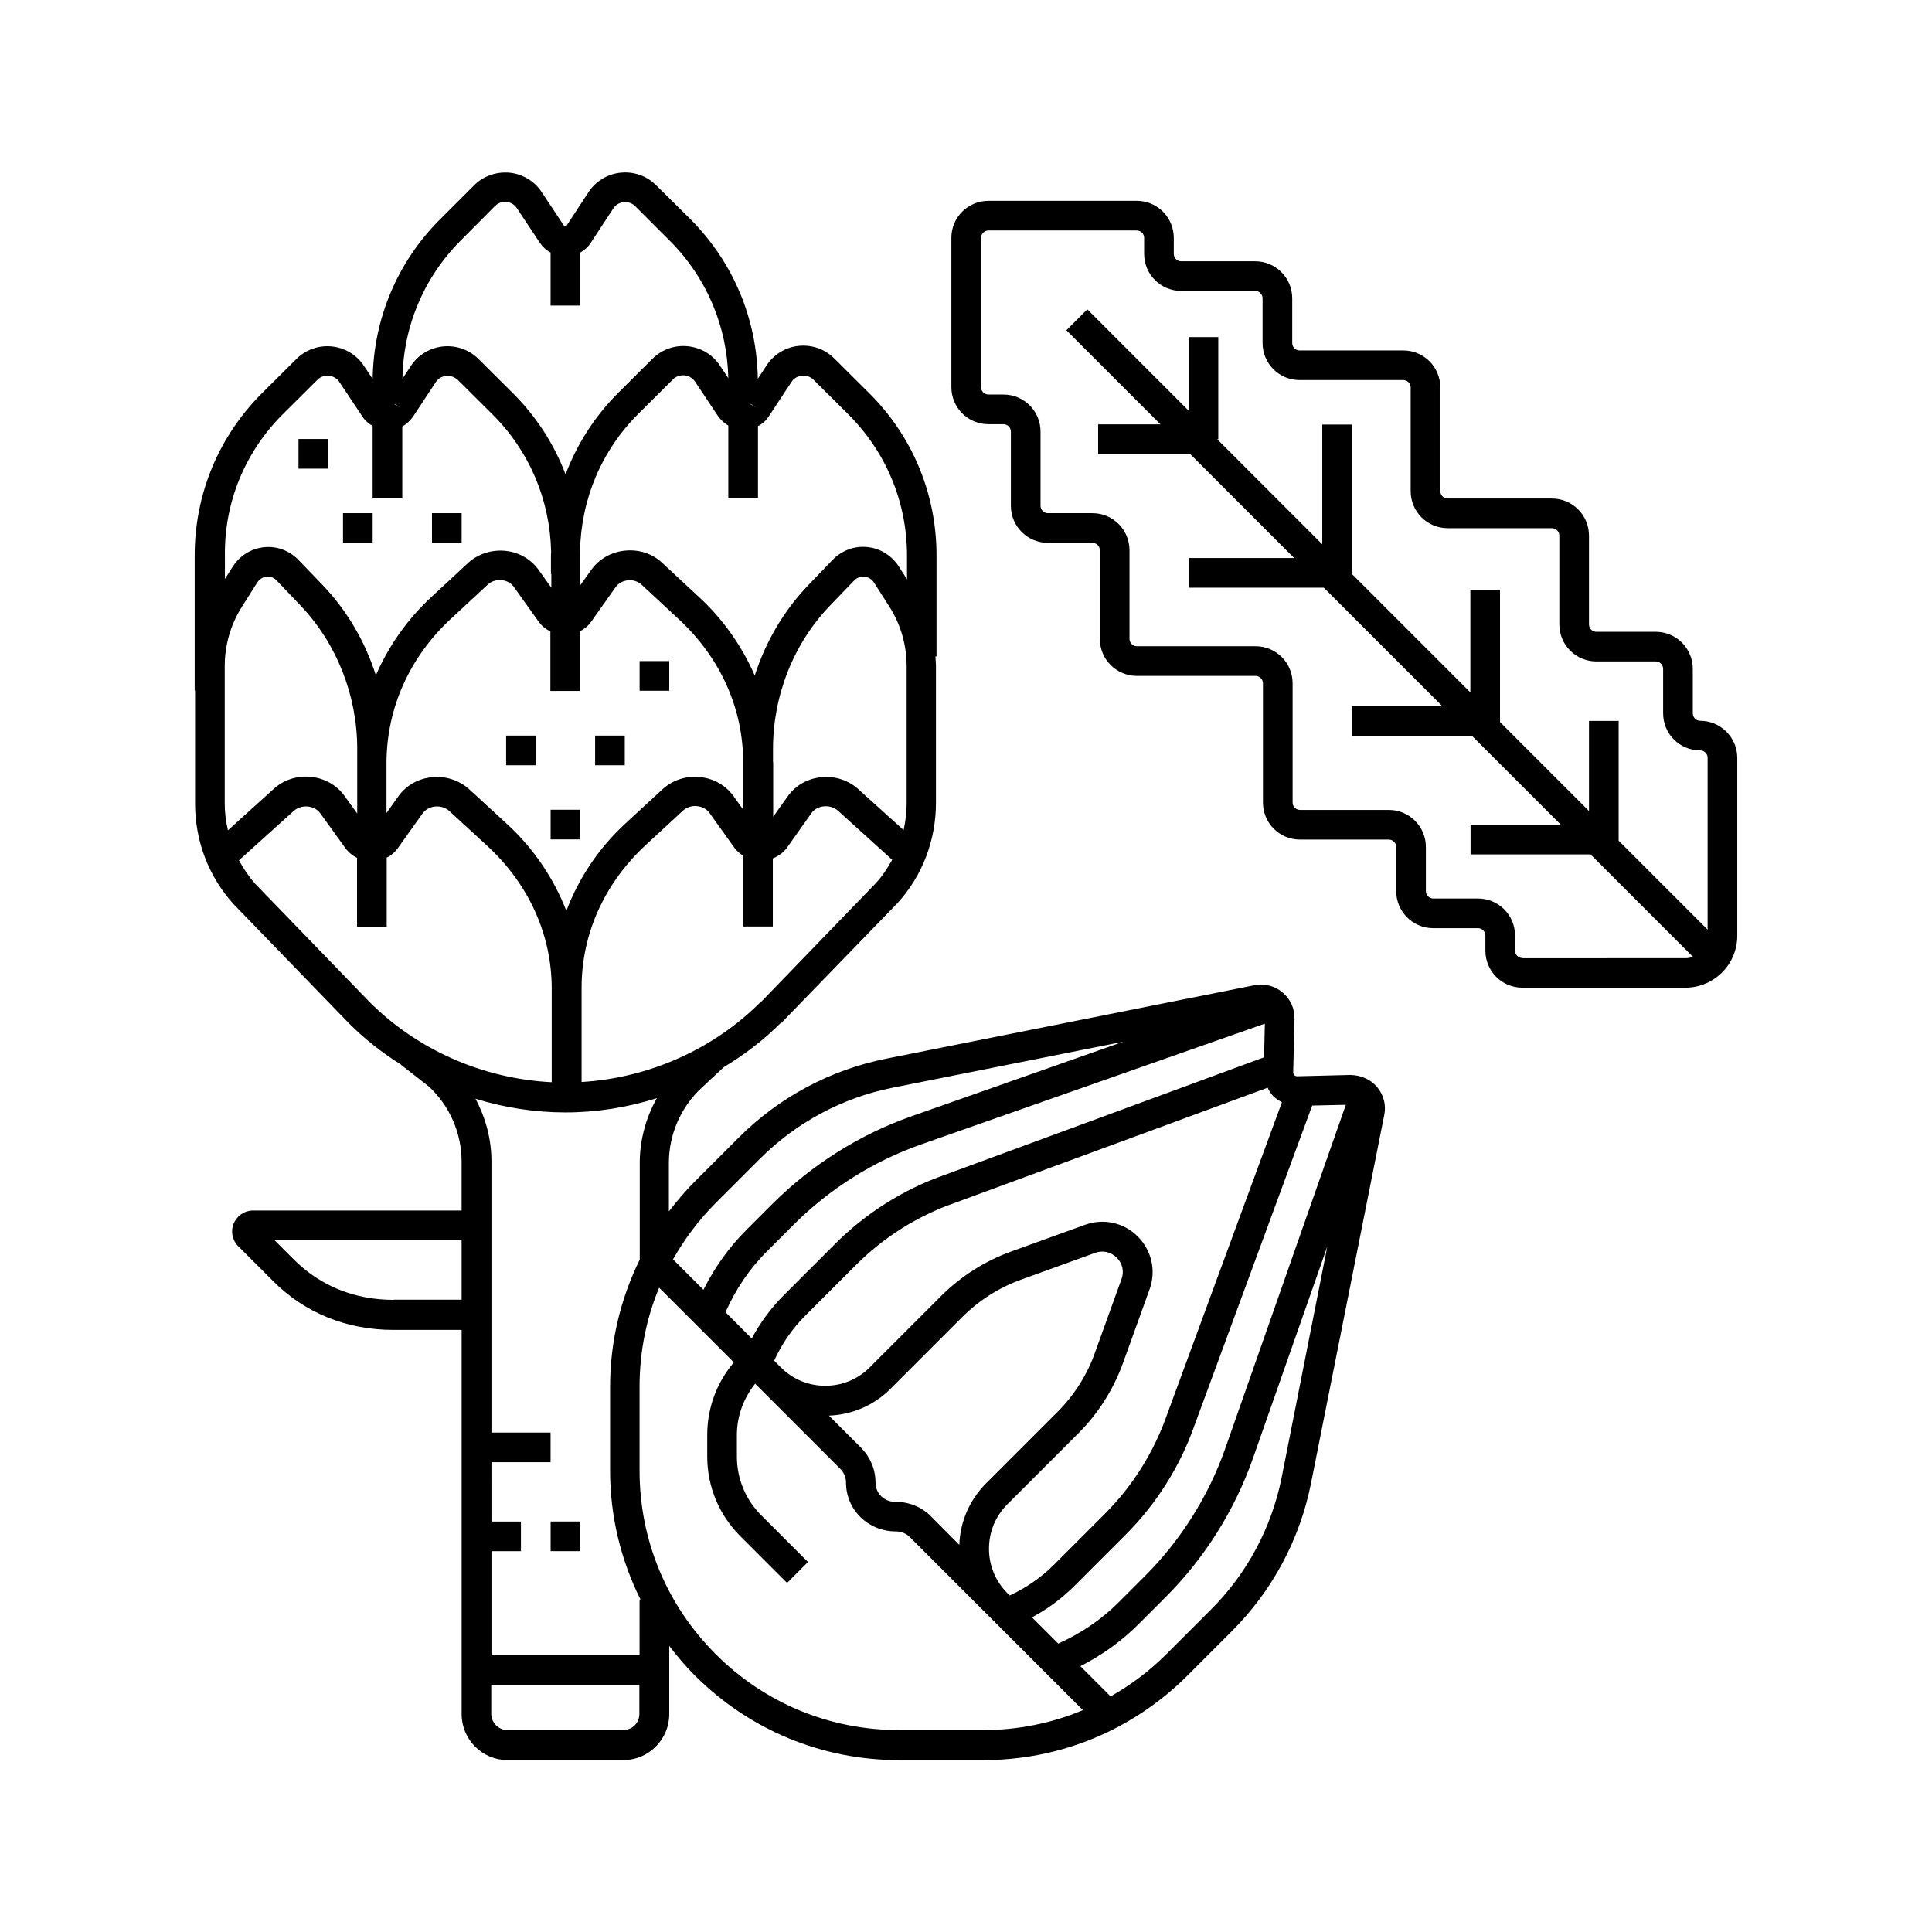 <?xml version="1.0" encoding="UTF-8"?>
<!-- Uploaded to: SVG Repo, www.svgrepo.com, Generator: SVG Repo Mixer Tools -->
<svg fill="#000000" width="800px" height="800px" version="1.1" viewBox="144 144 512 512" xmlns="http://www.w3.org/2000/svg">
 <g>
  <path d="m501.92 428.87-14.156 0.352c-0.301 0-0.605-0.152-0.754-0.301-0.152-0.152-0.301-0.402-0.301-0.754l0.352-14.156c0.051-2.719-1.059-5.238-3.176-7.004-2.066-1.762-4.785-2.418-7.457-1.914l-97.488 19.445c-14.914 2.973-28.465 10.227-39.195 20.957l-11.738 11.738c-2.469 2.469-4.637 5.09-6.75 7.809v-12.848c0-7.559 3.176-14.812 8.664-19.902l5.894-5.492c5.492-3.324 10.629-7.203 15.164-11.789l0.102 0.051 30.73-31.691c6.602-7.203 10.227-16.676 10.227-26.602v-36.324c0-0.805-0.102-1.664-0.152-2.469h0.301v-26.801c0-16.273-6.348-31.59-17.938-43.074l-9.168-9.117c-2.469-2.469-5.894-3.68-9.422-3.324-3.477 0.352-6.602 2.266-8.516 5.188l-2.316 3.527c-0.25-15.973-6.551-30.934-17.836-42.27l-9.109-9.02c-2.469-2.469-5.894-3.68-9.422-3.324-3.477 0.352-6.602 2.266-8.516 5.188l-5.945 9.07h-0.402l-6.047-9.117c-1.914-2.922-5.039-4.785-8.516-5.141-3.477-0.301-6.902 0.855-9.371 3.324l-9.07 9.07c-11.336 11.336-17.582 26.301-17.836 42.27l-2.316-3.477c-1.914-2.922-5.039-4.785-8.516-5.141-3.477-0.352-6.902 0.855-9.371 3.324l-9.07 9.02c-11.539 11.488-17.887 26.801-17.887 43.074v35.77h0.102v29.926c0 9.926 3.578 19.398 10.227 26.703l30.582 31.59c4.18 4.18 8.816 7.809 13.805 10.934v0.051l7.356 5.742c5.543 5.141 8.664 12.395 8.664 19.902v12.949h-55.258c-2.266 0-4.231 1.359-5.141 3.426-0.855 2.066-0.402 4.434 1.211 6.047l9.27 9.27c8.465 8.465 19.496 12.898 31.941 12.898h17.984v101.82c0 6.699 5.441 12.191 12.191 12.191h30.633c6.699 0 12.191-5.441 12.191-12.191v-18.086c2.066 2.719 4.281 5.34 6.75 7.809 14.461 14.461 33.703 22.469 54.211 22.469h22.219c20.453 0 39.699-7.961 54.211-22.469l11.738-11.738c10.73-10.73 17.984-24.285 20.957-39.195l19.398-97.543c0.555-2.672-0.152-5.391-1.914-7.457-1.762-2.062-4.332-3.121-7.004-3.172zm-84.438 143.74c4.18-2.215 7.961-5.039 11.336-8.414l13.551-13.551c8.113-8.113 14.41-18.137 18.188-28.918l31.188-84.742 8.918-0.203-31.941 91.039c-4.434 12.645-11.789 24.336-21.262 33.805l-7.004 7.004c-4.637 4.637-10.027 8.262-16.02 10.934zm-26.852-26.855c-2.418-2.418-5.742-3.777-9.523-3.777-2.82 0-5.09-2.266-5.09-5.09 0-3.477-1.359-6.699-3.777-9.168l-8.566-8.566c6.195-0.25 11.941-2.719 16.324-7.106l19.094-19.094c4.332-4.332 9.723-7.758 15.469-9.824l19.648-7.106c2.016-0.754 4.18-0.25 5.742 1.258 1.512 1.512 2.016 3.68 1.258 5.691l-7.106 19.699c-2.066 5.793-5.492 11.133-9.824 15.469l-18.941 18.941c-4.383 4.383-6.902 10.176-7.106 16.324zm88.57-130.48-0.203 8.918-84.691 31.188c-10.832 3.777-20.859 10.125-28.969 18.238l-13.551 13.551c-3.426 3.426-6.297 7.305-8.566 11.539l-6.953-6.953c2.672-6.047 6.348-11.539 11.082-16.223l7.004-7.004c9.473-9.473 21.16-16.828 33.805-21.262zm2.266 19.242c0.656 0.656 1.461 1.16 2.266 1.562l-30.531 83.027c-3.426 9.723-9.07 18.742-16.375 26.047l-13.551 13.551c-3.375 3.375-7.356 6.098-11.688 8.113l-0.656-0.656c-3.125-3.125-4.836-7.305-4.836-11.738 0-4.434 1.715-8.613 4.836-11.738l18.941-18.941c5.141-5.141 9.168-11.488 11.688-18.391l7.106-19.699c1.762-4.887 0.555-10.227-3.125-13.957-3.68-3.68-9.02-4.887-13.957-3.125l-19.648 7.106c-6.852 2.469-13.199 6.5-18.391 11.637l-19.094 19.094c-3.125 3.125-7.305 4.836-11.738 4.836-4.434 0-8.613-1.715-11.738-4.836l-1.812-1.812c2.016-4.434 4.734-8.414 8.211-11.891l13.551-13.551c7.305-7.305 16.273-12.949 26.098-16.375l82.926-30.531c0.359 0.809 0.863 1.617 1.52 2.269zm-147.82 28.316 11.738-11.738c9.621-9.621 21.816-16.172 35.164-18.844l61.164-12.191-56.125 19.75c-13.754 4.836-26.449 12.848-36.777 23.125l-7.004 7.004c-4.684 4.684-8.465 10.027-11.387 15.871l-8.062-8.062c3.023-5.344 6.754-10.379 11.289-14.914zm12.141-53.406-0.051-0.051c-12.594 12.695-29.773 20.305-47.609 21.363v-24.992c0-14.258 6.047-27.66 16.977-37.785l9.875-9.117c1.008-0.906 2.316-1.359 3.777-1.211 1.359 0.152 2.57 0.805 3.273 1.812l6.551 9.168c0.656 0.906 1.461 1.562 2.367 2.168v18.742h7.859v-18.035c1.512-0.605 2.82-1.562 3.777-2.871l6.449-9.117c0.707-1.008 1.914-1.664 3.273-1.812 1.41-0.152 2.82 0.301 3.828 1.211l14.309 12.949c-1.211 2.215-2.621 4.332-4.332 6.195zm-142.23-52.547v-36.324c0-5.594 1.562-11.035 4.535-15.719l4.031-6.398c0.805-1.258 1.914-1.562 2.519-1.613 0.555-0.102 1.715 0 2.672 1.008l6.344 6.652c9.523 9.977 15.012 23.781 15.012 37.938v17.18l-3.375-4.684c-2.016-2.82-5.289-4.684-8.867-5.039-3.68-0.402-7.305 0.805-9.926 3.223l-12.09 10.934c-0.551-2.316-0.855-4.688-0.855-7.156zm59.852-48.816 9.824-9.117c0.957-0.906 2.367-1.359 3.727-1.211 1.359 0.152 2.519 0.805 3.223 1.812l6.551 9.168c0.805 1.16 1.914 2.016 3.125 2.621v15.77h7.859v-15.82c1.16-0.605 2.215-1.461 2.973-2.57l6.449-9.117c0.707-1.008 1.914-1.664 3.223-1.812 1.41-0.152 2.769 0.301 3.727 1.211l9.926 9.219c10.883 10.125 16.93 23.527 16.93 37.785v12.543l-2.57-3.578c-2.016-2.82-5.238-4.684-8.867-5.039-3.629-0.402-7.254 0.805-9.926 3.223l-9.875 9.117c-7.055 6.5-12.344 14.461-15.617 23.125-3.324-8.566-8.613-16.473-15.668-22.973l-10.027-9.219c-2.672-2.418-6.297-3.629-9.977-3.223-3.629 0.352-6.852 2.215-8.867 5.09l-3.125 4.383v-13.551c0.109-14.309 6.106-27.711 16.984-37.836zm85.449 37.934v-3.578c0-14.156 5.492-27.961 15.113-37.938l6.348-6.602c1.008-1.059 2.168-1.109 2.769-1.059 0.605 0.051 1.762 0.352 2.57 1.613l4.082 6.398c2.973 4.684 4.535 10.125 4.535 15.719v36.324c0 2.418-0.301 4.785-0.805 7.106l-11.941-10.781c-2.621-2.418-6.246-3.629-9.926-3.223-3.629 0.352-6.852 2.215-8.867 5.09l-3.828 5.391v-14.461zm-1.059-91.742 5.945-9.02c0.605-0.957 1.613-1.562 2.769-1.664 1.109-0.152 2.266 0.25 3.074 1.059l9.168 9.117c10.078 10.027 15.617 23.328 15.617 37.535v6.246l-2.113-3.32c-1.914-2.973-4.938-4.887-8.414-5.238-3.426-0.352-6.801 0.906-9.219 3.426l-6.348 6.602c-6.602 6.852-11.387 15.113-14.258 24.031-3.324-7.656-8.262-14.762-14.609-20.656l-9.926-9.219c-2.621-2.469-6.246-3.629-9.926-3.223-3.578 0.352-6.801 2.215-8.867 5.09l-2.922 4.082v-7.91c0-0.352-0.051-0.707-0.051-1.059 0.25-13.805 5.691-26.801 15.566-36.578l9.07-9.02c0.805-0.805 1.914-1.16 3.074-1.059 1.109 0.102 2.117 0.707 2.769 1.664l6.047 9.07c0.707 1.059 1.664 1.914 2.769 2.57v19.195h7.859v-19.051c1.207-0.605 2.215-1.512 2.922-2.672zm-3.277-2.168-1.715-1.008h0.203zm-78.34-44.434 9.02-9.07c0.805-0.805 1.914-1.211 3.023-1.059 0.656 0.051 1.914 0.352 2.769 1.664l6.047 9.117c0.754 1.109 1.715 2.016 2.871 2.621v14.055h7.859v-14.055c1.109-0.605 2.117-1.512 2.82-2.621l5.945-9.07c0.605-0.957 1.613-1.562 2.769-1.664 1.109-0.102 2.215 0.25 3.023 1.059l9.168 9.168c9.773 9.773 15.215 22.672 15.516 36.426l-2.215-3.324c-1.914-2.922-5.039-4.785-8.516-5.141-3.477-0.352-6.902 0.855-9.371 3.324l-9.07 9.02c-6.246 6.246-10.934 13.602-13.957 21.613-3.023-7.961-7.707-15.266-13.906-21.461l-9.168-9.117c-2.469-2.469-5.894-3.68-9.422-3.324-3.477 0.352-6.602 2.266-8.516 5.188l-2.215 3.375c0.207-13.902 5.699-26.898 15.523-36.723zm-15.973 44.434-1.715-1.008h0.203zm-31.133 1.562 9.07-9.02c0.805-0.805 1.914-1.16 3.023-1.059s2.117 0.707 2.769 1.664l6.047 9.07c0.707 1.109 1.664 1.965 2.769 2.57v19.195h7.859v-19.043c1.16-0.656 2.168-1.613 2.922-2.719l5.945-9.02c0.605-0.957 1.613-1.562 2.769-1.664 1.16-0.102 2.266 0.301 3.074 1.059l9.168 9.117c9.824 9.773 15.266 22.672 15.566 36.477 0 0.301-0.051 0.605-0.051 0.906v4.988h0.102v3.578l-3.375-4.734c-2.016-2.82-5.238-4.684-8.816-5.039-3.629-0.352-7.254 0.805-9.875 3.223l-9.824 9.117c-6.348 5.894-11.285 13-14.609 20.656-2.82-8.918-7.609-17.129-14.105-23.93l-6.348-6.602c-2.418-2.519-5.742-3.777-9.168-3.426-3.426 0.352-6.5 2.266-8.363 5.238l-2.016 3.176-0.004-6.246c-0.152-14.207 5.391-27.508 15.469-37.535zm-11.742 118.35 14.461-13.047c1.008-0.906 2.367-1.359 3.828-1.211 1.359 0.152 2.57 0.805 3.273 1.812l6.602 9.168c0.805 1.109 1.914 2.016 3.125 2.621v18.238h7.859v-18.289c1.211-0.605 2.266-1.512 3.023-2.621l6.5-9.117c0.707-1.008 1.914-1.664 3.273-1.812 1.461-0.152 2.82 0.301 3.828 1.211l10.027 9.219c10.984 10.125 17.078 23.527 17.078 37.785v24.84c-18.137-0.906-35.621-8.516-48.418-21.41l-30.18-31.188c-1.66-1.867-3.07-3.984-4.281-6.199zm41.012 116.48c-10.328 0-19.445-3.68-26.398-10.629l-5.34-5.34h49.727v15.922l-17.988-0.004zm60.809 114.01h-30.633c-2.367 0-4.332-1.914-4.332-4.332v-7.656h39.246v7.656c0.055 2.418-1.91 4.332-4.281 4.332zm4.336-34.613v14.812h-39.246v-27.609h7.809v-7.859h-7.809l-0.004-15.719h15.668v-7.859h-15.668v-71.895c0-5.793-1.512-11.488-4.231-16.574 7.656 2.367 15.719 3.629 23.832 3.629 8.262 0 16.426-1.309 24.234-3.777-2.922 5.188-4.535 11.133-4.535 17.23v25.543c-5.09 10.379-7.859 21.816-7.859 33.703v22.219c0 12.043 2.82 23.68 8.062 34.16zm68.77 34.613c-18.391 0-35.668-7.152-48.617-20.152-13-13-20.152-30.277-20.152-48.617v-22.219c0-9.168 1.762-18.035 5.188-26.25l19.801 19.801c-4.586 5.391-7.055 12.141-7.055 19.246v5.691c0 7.961 3.125 15.469 8.766 21.109l12.395 12.395 5.543-5.543-12.395-12.395c-4.18-4.18-6.449-9.672-6.449-15.566v-5.691c0-5.039 1.762-9.723 4.836-13.602l22.57 22.57c0.957 0.957 1.512 2.266 1.512 3.629 0 7.152 5.793 12.949 13.301 12.949 1.359 0 2.672 0.555 3.629 1.512l45.848 45.848c-8.262 3.477-17.23 5.289-26.5 5.289zm101.41-67.008c-2.672 13.352-9.168 25.543-18.844 35.164l-11.738 11.738c-4.434 4.434-9.422 8.16-14.762 11.184l-8.012-8.012c5.742-2.922 11.035-6.699 15.617-11.336l7.004-7.004c10.328-10.328 18.289-23.023 23.125-36.777l19.699-56.125z"/>
  <path d="m313.5 319.19h7.859v7.859h-7.859z"/>
  <path d="m289.92 358.59h7.859v7.859h-7.859z"/>
  <path d="m301.71 338.94h7.859v7.859h-7.859z"/>
  <path d="m278.13 338.94h7.859v7.859h-7.859z"/>
  <path d="m223.11 260.34h7.859v7.859h-7.859z"/>
  <path d="m234.9 279.99h7.859v7.859h-7.859z"/>
  <path d="m258.48 279.99h7.859v7.859h-7.859z"/>
  <path d="m289.92 547.21h7.859v7.859h-7.859z"/>
  <path d="m594.57 335.01c-1.109 0-1.965-0.906-1.965-1.965v-11.789c0-5.441-4.383-9.824-9.824-9.824h-15.719c-1.109 0-1.965-0.906-1.965-1.965v-23.527c0-5.441-4.383-9.824-9.824-9.824h-27.609c-1.109 0-1.965-0.906-1.965-1.965v-27.457c0-5.441-4.383-9.824-9.824-9.824h-27.457c-1.109 0-1.965-0.906-1.965-1.965v-11.84c0-5.441-4.383-9.824-9.824-9.824h-19.598c-1.109 0-1.965-0.906-1.965-1.965v-4.234c0-5.441-4.383-9.824-9.824-9.824h-39.297c-5.441 0-9.824 4.383-9.824 9.824v39.551c0 5.441 4.383 9.824 9.824 9.824h3.981c1.109 0 1.965 0.906 1.965 1.965v19.648c0 5.441 4.383 9.824 9.824 9.824h11.789c1.109 0 1.965 0.906 1.965 1.965v23.477c0 5.441 4.383 9.824 9.824 9.824h31.438c1.109 0 1.965 0.906 1.965 1.965v31.59c0 5.441 4.383 9.824 9.824 9.824h23.527c1.109 0 1.965 0.906 1.965 1.965v11.688c0 5.441 4.383 9.824 9.824 9.824h11.84c1.109 0 1.965 0.906 1.965 1.965v3.981c0 5.441 4.383 9.824 9.824 9.824h43.176c7.609 0 13.754-6.195 13.754-13.754v-47.156c0-5.391-4.434-9.824-9.824-9.824zm-47.105 62.875c-1.109 0-1.965-0.906-1.965-1.965v-3.981c0-5.441-4.383-9.824-9.824-9.824h-11.84c-1.109 0-1.965-0.906-1.965-1.965v-11.688c0-5.441-4.383-9.824-9.824-9.824h-23.527c-1.109 0-1.965-0.906-1.965-1.965v-31.59c0-5.441-4.383-9.824-9.824-9.824h-31.438c-1.109 0-1.965-0.906-1.965-1.965v-23.477c0-5.441-4.383-9.824-9.824-9.824h-11.789c-1.109 0-1.965-0.906-1.965-1.965v-19.648c0-5.441-4.383-9.824-9.824-9.824h-3.981c-1.109 0-1.965-0.906-1.965-1.965v-39.551c0-1.059 0.855-1.965 1.965-1.965h39.297c1.109 0 1.965 0.906 1.965 1.965v4.231c0 5.441 4.383 9.824 9.824 9.824h19.598c1.109 0 1.965 0.906 1.965 1.965v11.84c0 5.441 4.383 9.824 9.824 9.824h27.457c1.109 0 1.965 0.906 1.965 1.965v27.457c0 5.441 4.383 9.824 9.824 9.824h27.609c1.109 0 1.965 0.906 1.965 1.965v23.527c0 5.441 4.383 9.824 9.824 9.824h15.719c1.109 0 1.965 0.906 1.965 1.965v11.789c0 5.441 4.383 9.824 9.824 9.824 1.109 0 1.965 0.906 1.965 1.965v45.543l-23.578-23.578v-31.738h-7.859v23.879l-23.578-23.578v-35.016h-7.859v27.156l-31.387-31.387v-39.598h-7.859v31.738l-27.859-27.859h0.301v-27.055h-7.859v19.496l-26.852-26.852-5.543 5.543 24.938 24.938h-16.523v7.859h24.383l27.559 27.559h-27.859v7.859h35.719l31.387 31.387h-23.93v7.859h31.789l23.578 23.578h-23.93v7.859h31.789l27.156 27.156c-0.605 0.203-1.258 0.352-1.965 0.352l-43.227 0.004z"/>
 </g>
</svg>